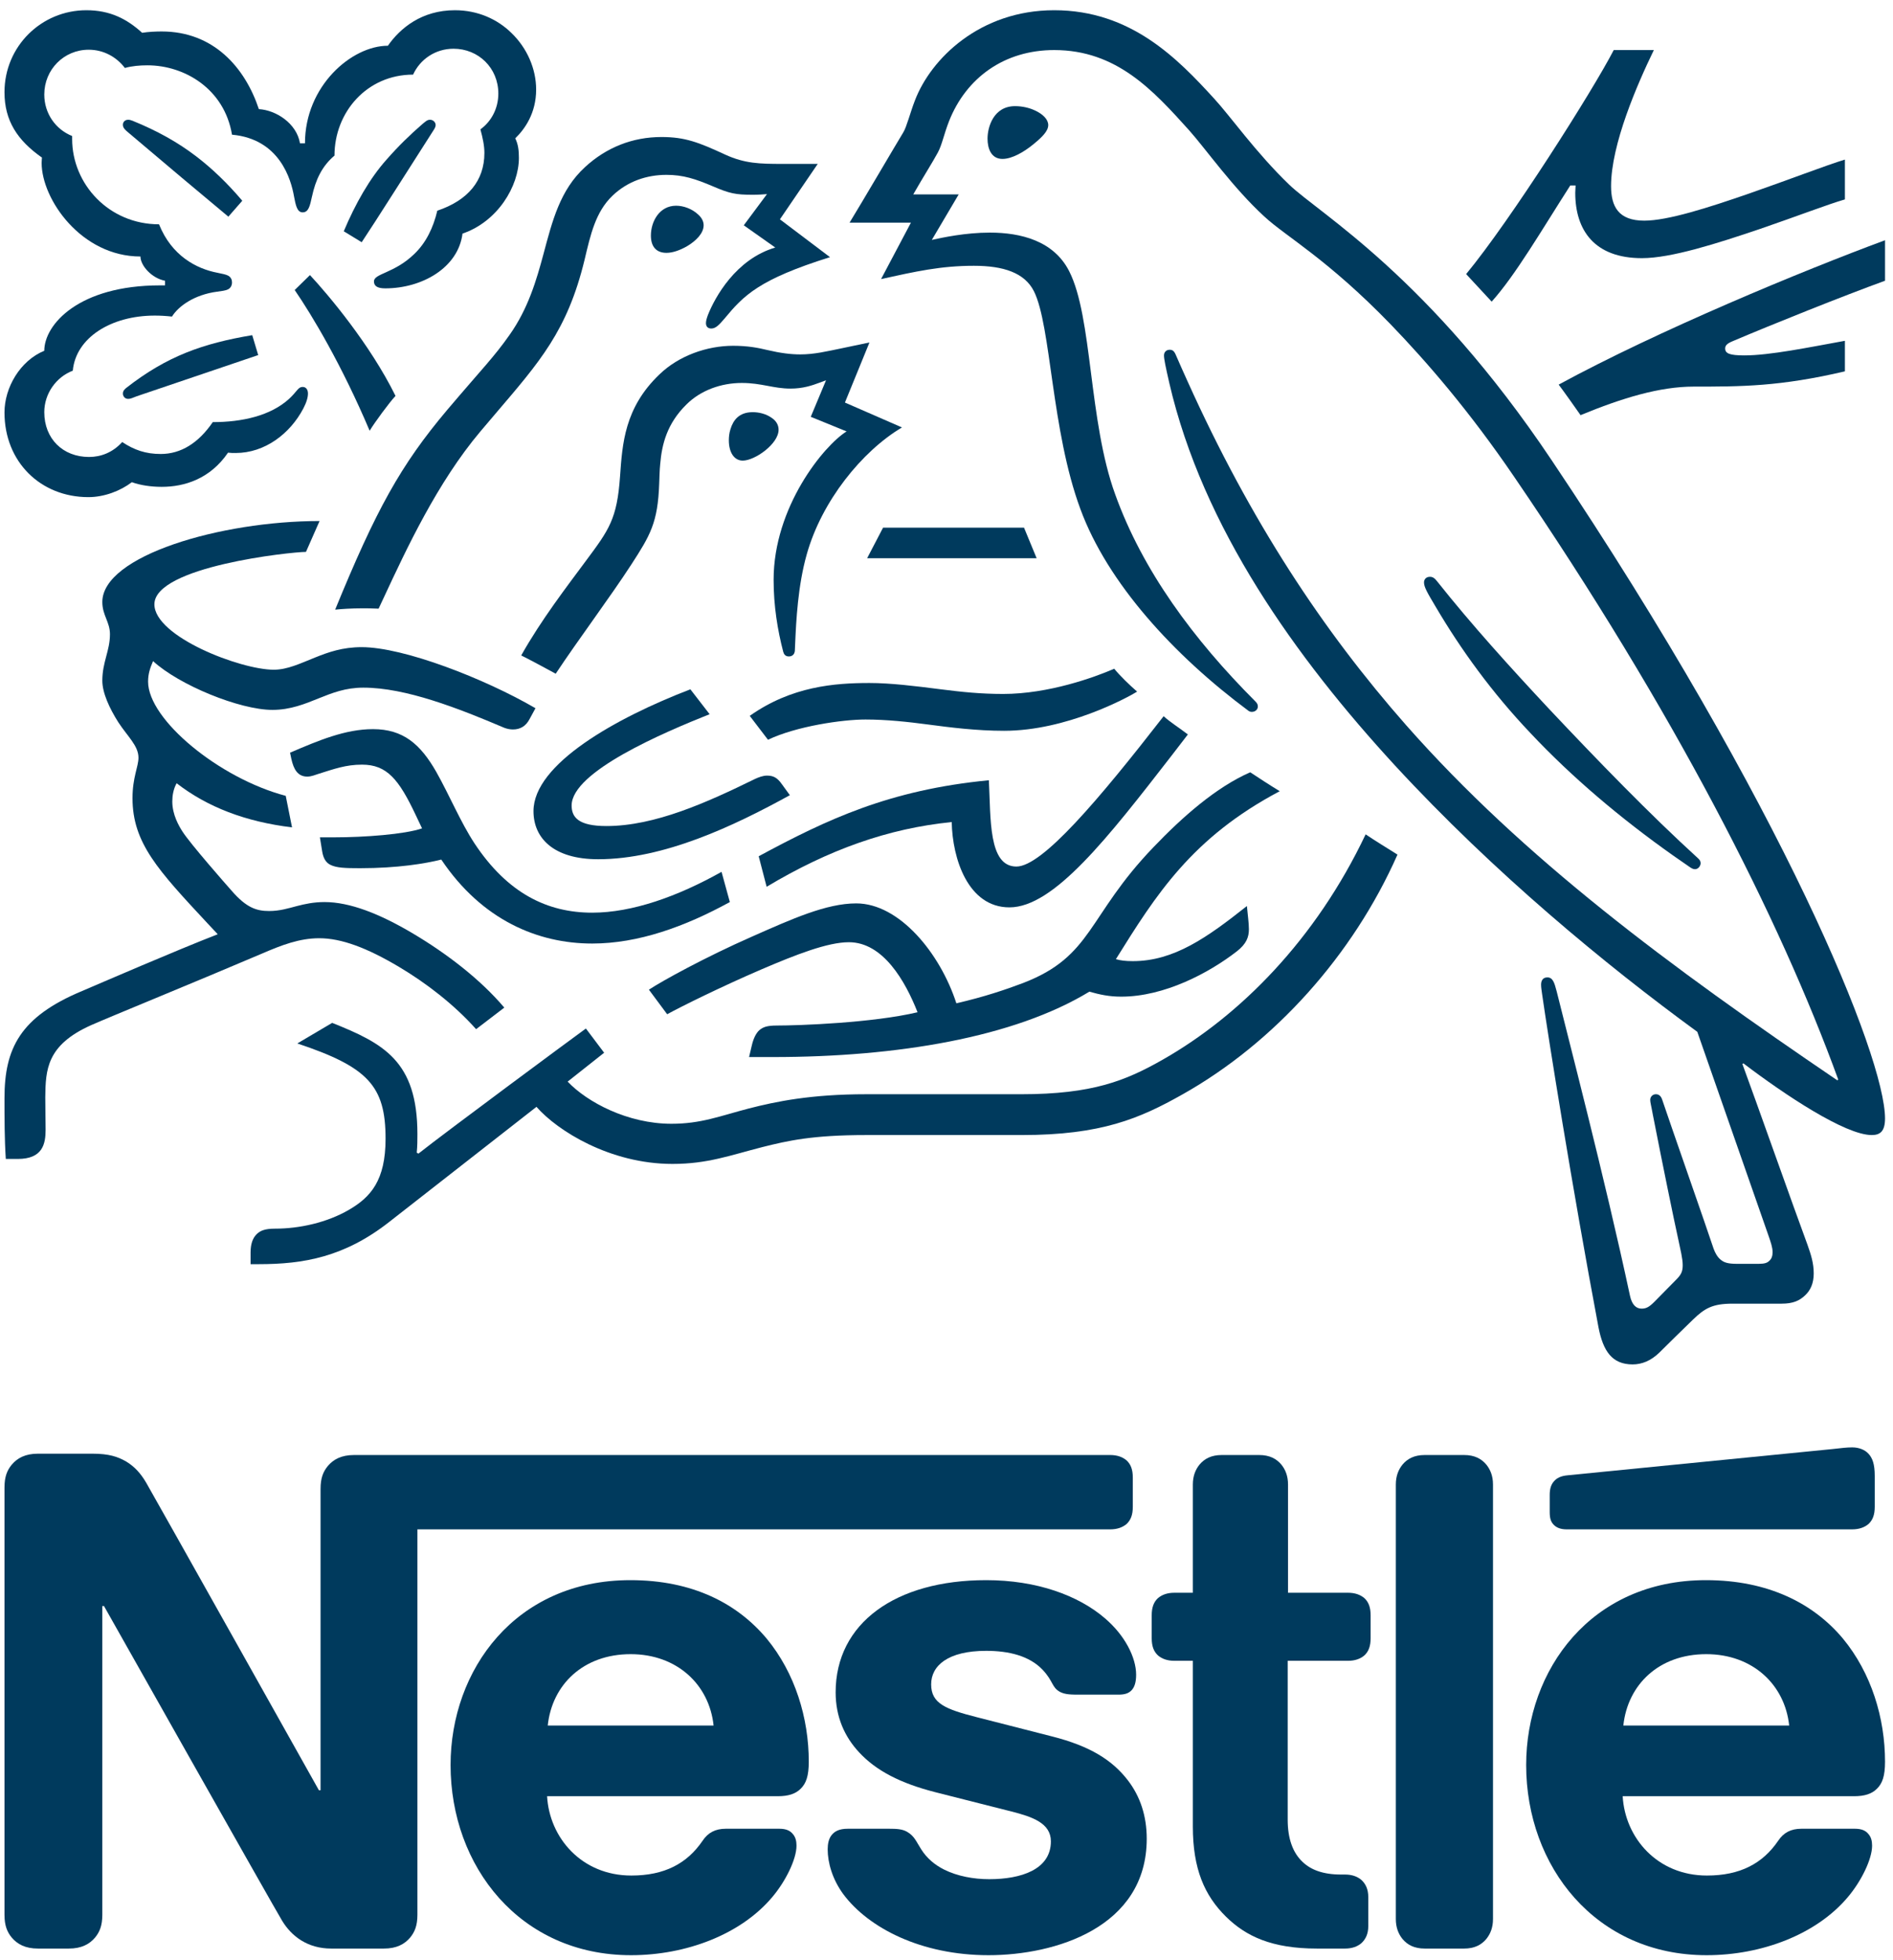 <svg xmlns="http://www.w3.org/2000/svg" xmlns:xlink="http://www.w3.org/1999/xlink" xmlns:serif="http://www.serif.com/" width="100%" height="100%" viewBox="0 0 173 179" xml:space="preserve" style="fill-rule:evenodd;clip-rule:evenodd;stroke-linejoin:round;stroke-miterlimit:2;">    <g transform="matrix(1,0,0,1,-513,-57)">        <g transform="matrix(1,0,0,1,269.246,307.108)">            <g id="nestle" transform="matrix(0.537,0,0,0.537,244.164,-249.273)">                <path d="M264.499,63.864C264.949,64.428 267.884,68.55 268.223,69.058C275.337,66.122 281.715,64.202 287.471,64.202C295.543,64.202 302.146,64.202 313.211,61.606L313.211,56.412C307.001,57.541 300.397,58.896 296.107,58.896C293.566,58.896 292.834,58.558 292.834,57.71C292.834,57.202 293.173,56.864 294.132,56.468C300.905,53.589 313.041,48.734 320.04,46.194L320.04,39.307C305.985,44.5 281.318,54.718 264.499,63.864Z" style="fill:rgb(0,58,93);fill-rule:nonzero;"></path>                <path d="M188.862,112.188C185.477,113.655 177.687,116.478 169.954,116.478C166.116,116.478 162.898,116.139 159.342,115.687C154.94,115.123 150.763,114.614 147.206,114.614C141.28,114.614 133.942,115.179 126.831,120.204L129.935,124.268C134.789,121.954 142.635,120.825 146.529,120.825C150.086,120.825 153.755,121.22 157.141,121.671C160.979,122.18 165.438,122.744 170.123,122.744C180.734,122.744 191.121,117.099 192.758,116.083C191.459,114.953 189.822,113.373 188.862,112.188Z" style="fill:rgb(0,58,93);fill-rule:nonzero;"></path>                <path d="M131.74,71.541C131.74,70.807 131.403,70.073 130.556,69.509C129.595,68.832 128.41,68.55 127.338,68.55C124.967,68.55 124.008,69.961 123.556,71.428C123.331,72.106 123.274,72.783 123.274,73.348C123.274,75.38 124.177,76.791 125.645,76.791C127.677,76.791 131.74,73.969 131.74,71.541Z" style="fill:rgb(0,58,93);fill-rule:nonzero;"></path>                <path d="M195.523,142.559C184.234,154.301 185.251,161.076 173.341,165.648C170.349,166.777 166.68,168.02 161.995,169.092C159.23,160.567 152.287,152.1 144.95,152.1C139.869,152.1 133.998,154.753 127.225,157.745C119.268,161.245 111.986,165.253 109.671,166.777L112.776,170.955C115.146,169.656 121.976,166.27 128.806,163.334C134.733,160.793 140.095,158.705 143.707,158.705C149.52,158.705 153.303,165.31 155.39,170.616C147.771,172.422 135.24,172.875 131.459,172.875C129.707,172.875 129.088,173.156 128.466,173.664C127.903,174.173 127.452,175.076 127.17,176.317L126.717,178.237L130.781,178.237C151.891,178.237 171.816,174.906 184.629,167.116C186.436,167.625 188.015,167.963 190.048,167.963C197.385,167.963 204.949,163.954 209.691,160.285C211.383,158.987 211.78,157.801 211.78,156.503C211.78,155.882 211.723,155.317 211.666,154.753L211.441,152.551C204.667,157.915 199.023,161.922 192.023,161.922C190.782,161.922 189.88,161.81 189.145,161.584C195.975,150.631 202.07,140.922 217.029,133.019C215.448,132.059 213.19,130.591 212.006,129.801C206.191,132.341 200.434,137.422 195.523,142.559Z" style="fill:rgb(0,58,93);fill-rule:nonzero;"></path>                <path d="M283.915,143.914L286.681,145.834C287.076,146.115 287.358,146.285 287.697,146.285C288.261,146.285 288.656,145.72 288.656,145.269C288.656,144.986 288.544,144.704 288.206,144.422C279.965,136.914 271.102,127.768 262.805,118.962C256.314,112.018 249.654,104.679 243.783,97.284C243.387,96.776 243.05,96.55 242.597,96.55C241.921,96.55 241.582,97.001 241.582,97.51C241.582,98.3 242.146,99.26 243.557,101.631C247.846,108.914 253.153,116.252 259.7,123.139C266.756,130.647 275.053,137.647 283.915,143.914Z" style="fill:rgb(0,58,93);fill-rule:nonzero;"></path>                <path d="M120.001,119.921L116.727,115.687C104.084,120.542 90.028,128.39 90.028,136.406C90.028,140.978 93.415,144.591 101.035,144.591C112.211,144.591 124.121,138.946 133.66,133.696L132.305,131.833C131.516,130.704 130.838,130.365 129.766,130.365C129.088,130.365 128.354,130.647 127.735,130.93C119.55,134.938 110.687,138.946 102.446,138.946C97.705,138.946 96.52,137.479 96.52,135.447C96.52,129.688 112.211,123.026 120.001,119.921Z" style="fill:rgb(0,58,93);fill-rule:nonzero;"></path>                <path d="M172.212,145.834C167.414,145.834 167.865,137.647 167.526,131.156C150.593,132.793 139.983,137.817 128.354,144.083L129.707,149.277C140.265,142.954 150.424,139.341 161.205,138.269C161.318,144.479 163.971,152.777 171.026,152.777C178.59,152.777 187.79,140.922 198.57,127.035L201.393,123.365C199.925,122.236 198.29,121.22 197.273,120.26C186.21,134.486 176.614,145.834 172.212,145.834Z" style="fill:rgb(0,58,93);fill-rule:nonzero;"></path>                <path d="M149.52,88.195L146.811,93.389L175.655,93.389L173.51,88.195L149.52,88.195Z" style="fill:rgb(0,58,93);fill-rule:nonzero;"></path>                <path d="M218.665,29.878C212.965,24.403 208.618,18.193 205.852,15.201C199.7,8.483 191.741,0.185 178.646,0.185C166.003,0.185 157.649,8.427 154.94,15.54C154.15,17.572 153.529,20.056 152.964,20.959C151.722,22.992 146.134,32.533 143.82,36.315L154.263,36.315L149.182,45.911C155.109,44.613 159.342,43.653 164.987,43.653C170.011,43.653 173.623,44.839 175.203,48C178.137,53.872 178.137,71.654 183.105,85.034C187.733,97.623 199.023,109.929 211.723,119.357C211.892,119.47 212.061,119.526 212.287,119.526C212.909,119.526 213.303,119.074 213.303,118.623C213.303,118.285 213.19,118.059 212.909,117.776C202.296,107.164 193.661,95.421 189.032,82.55C184.46,70.017 185.194,52.404 181.187,44.557C178.534,39.363 172.888,38.008 167.696,38.008C163.519,38.008 159.624,38.855 157.819,39.25L162.389,31.516L154.657,31.516C156.294,28.637 157.987,25.984 158.834,24.403C159.569,23.048 159.851,21.354 160.754,19.04C163.688,11.645 170.179,6.959 178.646,6.959C189.258,6.959 195.467,13.79 201.619,20.62C204.442,23.782 209.069,30.387 214.432,35.298C218.1,38.686 225.099,42.468 235.881,53.589C242.09,60.025 249.315,68.38 256.935,79.558C284.197,119.47 302.091,154.64 312.081,182.076L311.911,182.188C283.295,162.769 258.515,144.422 238.535,121.785C224.366,105.695 212.061,87.066 201.337,63.299C200.602,61.718 199.982,60.251 199.305,58.726C199.023,58.105 198.741,57.936 198.29,57.936C197.725,57.936 197.329,58.331 197.329,58.896C197.329,59.517 197.612,60.871 198.232,63.582C203.933,88.195 219.738,110.268 236.614,128.615C253.436,146.849 272.457,162.544 288.092,173.947L300.284,208.835C300.566,209.682 300.905,210.585 300.905,211.432C300.905,212.053 300.735,212.562 300.341,212.899C300.002,213.238 299.55,213.408 298.534,213.408L294.866,213.408C293.285,213.408 292.664,213.182 292.099,212.73C291.535,212.278 291.14,211.602 290.858,210.811C289.785,207.536 283.35,189.189 282.109,185.464C281.883,184.786 281.488,184.561 281.036,184.561C280.472,184.561 280.078,185.012 280.078,185.52C280.078,185.971 280.247,186.48 280.529,188.061C282.165,196.415 284.085,205.786 284.874,209.344C285.214,210.98 285.608,212.504 285.608,213.634C285.608,214.649 285.383,215.215 284.536,216.062L280.754,219.899C279.85,220.803 279.343,221.028 278.609,221.028C277.707,221.028 276.972,220.408 276.633,218.827C272.344,198.786 265.853,173.947 264.159,167.061C263.764,165.535 263.482,164.688 262.579,164.688C261.789,164.688 261.506,165.253 261.506,165.931C261.506,166.438 261.62,167.061 261.676,167.512C262.691,174.625 266.813,200.536 271.272,224.191C272.062,228.255 273.586,230.514 277.086,230.514C278.666,230.514 280.189,229.893 281.601,228.537C283.915,226.223 284.593,225.602 287.358,222.892C289.334,220.973 290.687,220.183 294.075,220.183L302.429,220.183C304.404,220.183 305.476,219.674 306.436,218.771C307.341,217.924 307.904,216.738 307.904,215.045C307.904,213.295 307.453,211.884 306.832,210.134C304.686,204.375 297.8,184.899 295.768,179.423L295.937,179.31C302.994,184.673 313.266,191.503 317.781,191.503C319.193,191.503 320.04,190.883 320.04,188.682C320.04,178.294 302.767,135.559 263.313,76.735C242.316,45.404 223.858,34.847 218.665,29.878Z" style="fill:rgb(0,58,93);fill-rule:nonzero;"></path>                <path d="M266.473,29.992L267.377,29.992C267.377,30.387 267.32,30.838 267.32,31.234C267.32,37.613 270.595,42.355 278.666,42.355C283.633,42.355 291.422,39.871 298.759,37.387C304.856,35.298 310.444,33.153 313.211,32.363L313.211,25.588C310.049,26.548 303.614,29.032 296.954,31.347C289.955,33.774 283.068,35.976 279.061,35.976C274.658,35.976 273.416,33.548 273.416,30.105C273.416,22.992 277.875,12.773 280.698,6.959L273.869,6.959C270.313,13.847 256.314,35.919 248.75,45.065L253.096,49.75C257.16,45.234 261.62,37.557 266.473,29.992Z" style="fill:rgb(0,58,93);fill-rule:nonzero;"></path>                <path d="M314.452,258.57C315.636,258.57 316.541,258.231 317.217,257.669C317.951,256.99 318.29,256.086 318.29,254.731L318.29,249.481C318.29,247.449 317.895,246.433 317.217,245.699C316.596,245.021 315.581,244.627 314.452,244.627C313.549,244.627 312.645,244.739 311.122,244.909L266.079,249.369C264.781,249.481 264.159,249.877 263.708,250.385C263.2,250.949 262.974,251.684 262.974,252.7L262.974,255.635C262.974,256.764 263.2,257.271 263.595,257.725C264.103,258.287 264.838,258.57 265.853,258.57L314.452,258.57Z" style="fill:rgb(0,58,93);fill-rule:nonzero;"></path>                <path d="M58.645,204.206C54.863,206.407 50.178,207.424 46.057,207.424C44.308,207.424 43.518,207.763 42.896,208.383C42.219,209.061 41.881,210.077 41.881,211.488L41.881,213.464L43.292,213.464C50.856,213.464 57.855,212.278 65.531,206.238L90.536,186.705C94.092,190.771 103.068,196.415 113.679,196.415C119.662,196.415 123.5,194.947 129.031,193.536C133.321,192.464 137.498,191.503 146.642,191.503L173.114,191.503C186.662,191.503 193.209,188.682 200.434,184.616C216.126,175.811 229.503,160.906 237.067,143.801C235.091,142.559 233.227,141.43 231.647,140.357C223.181,158.197 210.311,171.181 197.103,178.688C190.839,182.246 185.194,184.561 173.002,184.561L146.642,184.561C137.216,184.561 131.289,185.802 126.661,186.987C121.694,188.285 118.533,189.585 113.51,189.585C106.058,189.585 99.172,185.915 95.842,182.415L102.051,177.503L98.947,173.383C97.14,174.681 75.071,190.996 70.442,194.666L70.159,194.496C70.273,193.366 70.273,192.351 70.273,191.335C70.273,178.915 64.515,175.923 55.767,172.422L49.839,175.923C61.862,179.932 64.854,183.149 64.854,192.125C64.854,199.237 62.314,202.061 58.645,204.206Z" style="fill:rgb(0,58,93);fill-rule:nonzero;"></path>                <path d="M53.678,140.865L54.073,143.293C54.242,144.309 54.637,145.156 55.485,145.551C56.5,146.059 57.968,146.115 60.508,146.115C66.942,146.115 71.627,145.325 74.336,144.648C81.279,154.979 90.819,158.93 100.02,158.93C107.865,158.93 115.824,156.051 123.445,151.874L122.033,146.736C114.583,150.914 106.849,153.68 100.02,153.68C92.399,153.68 85.626,150.406 79.981,141.881C77.61,138.269 75.748,133.752 73.49,129.745C70.781,125.002 67.845,122.462 62.708,122.462C58.024,122.462 53.452,124.381 48.598,126.47L48.824,127.542C49.218,129.293 49.895,130.535 51.533,130.535C52.267,130.535 53,130.196 53.395,130.083C56.105,129.236 58.081,128.502 60.846,128.502C65.08,128.502 67.112,130.986 69.99,137.083L71.063,139.341C68.127,140.357 61.241,140.865 56.105,140.865L53.678,140.865Z" style="fill:rgb(0,58,93);fill-rule:nonzero;"></path>                <path d="M171.986,16.5C168.318,16.5 167.3,20.056 167.3,22.032C167.3,23.613 167.865,25.476 169.842,25.476C171.478,25.476 173.51,24.29 175.091,22.992C176.614,21.75 177.631,20.733 177.631,19.718C177.631,18.757 176.727,17.854 175.373,17.233C174.414,16.782 173.228,16.5 171.986,16.5Z" style="fill:rgb(0,58,93);fill-rule:nonzero;"></path>                <path d="M248.411,245.925L241.694,245.925C239.945,245.925 238.759,246.547 237.913,247.563C237.236,248.41 236.785,249.483 236.785,250.953L236.785,324.844C236.785,326.313 237.236,327.387 237.913,328.233C238.759,329.251 239.945,329.871 241.694,329.871L248.411,329.871C250.161,329.871 251.346,329.251 252.192,328.233C252.871,327.387 253.322,326.313 253.322,324.844L253.322,250.953C253.322,249.483 252.871,248.41 252.192,247.563C251.346,246.547 250.161,245.925 248.411,245.925Z" style="fill:rgb(0,58,93);fill-rule:nonzero;"></path>                <path d="M190.951,257.669C191.684,256.99 192.023,256.086 192.023,254.731L192.023,249.764C192.023,248.408 191.684,247.505 190.951,246.828C190.274,246.264 189.371,245.925 188.185,245.925L59.492,245.925C57.346,245.925 55.992,246.659 55.032,247.788C54.242,248.747 53.791,249.819 53.791,251.684L53.791,302.943L53.509,302.943C53.509,302.943 25.456,252.926 24.101,250.611C23.141,248.973 22.069,247.845 20.658,246.998C19.247,246.207 17.78,245.699 14.957,245.699L5.7,245.699C3.555,245.699 2.2,246.433 1.241,247.563C0.451,248.521 0,249.595 0,251.457L0,324.112C0,325.976 0.451,327.048 1.241,328.009C2.2,329.137 3.555,329.871 5.7,329.871L10.949,329.871C13.094,329.871 14.449,329.137 15.408,328.009C16.198,327.048 16.65,325.976 16.65,324.112L16.65,271.611L16.932,271.611C16.932,271.611 46.057,323.21 47.243,325.129C48.88,327.838 51.646,329.871 55.597,329.871L64.572,329.871C66.717,329.871 68.072,329.137 69.031,328.009C69.821,327.048 70.273,325.976 70.273,324.112L70.273,258.57L188.185,258.57C189.371,258.57 190.274,258.231 190.951,257.669Z" style="fill:rgb(0,58,93);fill-rule:nonzero;"></path>                <path d="M92.455,291.935C93.189,284.99 98.494,279.797 106.567,279.797C114.468,279.797 119.945,284.99 120.678,291.935L92.455,291.935ZM106.511,267.208C86.924,267.208 75.917,282.506 75.917,298.652C75.917,315.87 87.713,331 106.623,331C116.05,331 125.306,327.443 130.612,321.178C132.926,318.468 134.789,314.686 134.789,312.37C134.789,311.58 134.62,310.902 134.169,310.395C133.717,309.83 133.039,309.49 131.854,309.49L122.767,309.49C120.96,309.49 119.718,310.168 118.815,311.523C116.162,315.419 112.325,317.451 106.679,317.451C98.212,317.451 92.738,311.016 92.343,303.959L131.628,303.959C133.378,303.959 134.62,303.563 135.466,302.718C136.425,301.813 136.878,300.516 136.878,298.087C136.878,290.692 134.563,283.015 129.707,277.144C124.741,271.216 117.178,267.208 106.511,267.208Z" style="fill:rgb(0,58,93);fill-rule:nonzero;"></path>                <path d="M32.68,25.081C29.52,22.653 25.964,20.677 21.787,18.983C21.504,18.871 21.278,18.814 21.053,18.814C20.432,18.814 20.15,19.266 20.15,19.661C20.15,19.999 20.263,20.282 20.771,20.733C25.682,24.911 35.164,32.871 38.099,35.298L40.469,32.589C37.93,29.597 35.334,27.113 32.68,25.081Z" style="fill:rgb(0,58,93);fill-rule:nonzero;"></path>                <path d="M2.257,195.568C6.49,195.568 6.998,193.028 6.998,190.601C6.998,188.963 6.942,187.101 6.942,185.067C6.998,180.383 7.167,176.204 14.732,172.818C17.78,171.463 32.737,165.366 43.857,160.624C47.13,159.213 50.178,158.027 53.565,158.027C57.346,158.027 61.693,159.664 67.112,162.882C71.683,165.592 76.482,169.262 80.263,173.496L85.061,169.826C80.94,164.971 75.239,160.624 69.539,157.237C63.837,153.85 58.758,151.874 54.468,151.874C52.605,151.874 51.082,152.213 49.783,152.551C48.259,152.947 46.847,153.398 45.042,153.398C42.954,153.398 41.204,152.891 38.664,149.954C37.704,148.882 31.608,141.938 30.309,139.906C29.688,138.946 28.559,137.026 28.559,134.768C28.559,133.809 28.73,132.68 29.294,131.664C34.544,135.729 41.034,138.212 48.936,139.172L47.864,133.809C36.519,130.817 24.439,120.825 24.439,114.389C24.439,113.035 24.779,112.074 25.286,110.889C29.688,114.953 40.019,119.188 45.606,119.188C48.654,119.188 51.138,118.172 53.509,117.211C55.767,116.309 58.024,115.405 61.072,115.405C68.297,115.405 77.216,118.905 85.061,122.236C85.513,122.405 86.02,122.518 86.529,122.518C87.771,122.518 88.73,121.954 89.351,120.768L90.366,118.905C81.731,113.881 67.959,108.518 60.79,108.518C57.516,108.518 55.146,109.365 52.888,110.268C50.347,111.284 48.147,112.357 45.832,112.357C40.131,112.357 25.512,106.711 25.512,101.235C25.512,94.8 48.768,92.316 51.307,92.316L53.621,87.066C36.744,87.066 16.65,92.994 16.65,100.84C16.65,103.099 17.949,104.227 17.949,106.316C17.949,109.139 16.65,111.059 16.65,114.22C16.65,116.309 17.892,118.962 19.36,121.276C20.94,123.703 22.802,125.284 22.802,127.317C22.802,128.841 21.787,130.647 21.787,134.204C21.787,141.825 26.133,146.455 34.6,155.543L36.293,157.35C29.294,160.06 16.255,165.705 13.208,167.003C2.652,171.406 0,176.77 0,185.237C0,188.512 0,192.237 0.224,195.568L2.257,195.568Z" style="fill:rgb(0,58,93);fill-rule:nonzero;"></path>                <path d="M275.505,291.935C276.239,284.99 281.545,279.797 289.616,279.797C297.518,279.797 302.994,284.99 303.727,291.935L275.505,291.935ZM289.56,267.208C269.973,267.208 258.967,282.506 258.967,298.652C258.967,315.87 270.763,331 289.673,331C299.098,331 308.355,327.443 313.661,321.178C315.975,318.468 317.839,314.686 317.839,312.37C317.839,311.58 317.669,310.902 317.217,310.395C316.766,309.83 316.09,309.49 314.903,309.49L305.815,309.49C304.009,309.49 302.767,310.168 301.865,311.523C299.212,315.419 295.373,317.451 289.728,317.451C281.262,317.451 275.787,311.016 275.392,303.959L314.79,303.959C316.541,303.959 317.781,303.563 318.629,302.718C319.589,301.813 320.04,300.516 320.04,298.087C320.04,290.692 317.725,283.015 312.872,277.144C307.904,271.216 300.227,267.208 289.56,267.208Z" style="fill:rgb(0,58,93);fill-rule:nonzero;"></path>                <path d="M142.635,57.653C139.869,58.219 137.837,58.726 135.41,58.726C133.83,58.726 132.023,58.5 129.879,57.992C128.24,57.597 126.491,57.258 124.008,57.258C119.55,57.258 114.751,58.952 111.478,62.114C105.493,67.816 105.155,73.969 104.76,79.445C104.253,86.728 102.897,88.534 98.947,93.841C95.73,98.187 91.326,103.889 87.94,109.929C89.012,110.438 92.568,112.357 93.809,113.035C97.705,107.164 103.124,99.937 106.679,94.461C109.897,89.493 111.196,87.348 111.422,80.687C111.478,79.558 111.478,78.485 111.591,77.413C111.872,73.969 112.776,70.469 116.05,67.25C118.477,64.824 121.976,63.582 125.476,63.582C128.863,63.582 130.838,64.541 133.773,64.541C135.861,64.541 137.385,64.033 138.739,63.525L139.813,63.13L137.216,69.34L143.313,71.824C139.418,74.251 130.894,84.695 130.894,97.059C130.894,101.518 131.572,105.639 132.531,109.309C132.644,109.703 132.87,110.099 133.491,110.099C134.055,110.099 134.451,109.76 134.507,109.139L134.563,107.841C134.733,104.058 135.015,98.075 136.539,92.711C139.079,83.679 145.908,75.211 152.738,71.146L143.03,66.912L147.206,56.694L142.635,57.653Z" style="fill:rgb(0,58,93);fill-rule:nonzero;"></path>                <path d="M178.307,293.797L165.495,290.523C160.189,289.168 157.705,288.209 157.705,284.935C157.705,281.772 160.528,279.232 167.075,279.232C170.914,279.232 174.414,280.079 176.67,282.45C178.534,284.427 178.195,285.442 179.663,286.232C180.565,286.684 181.581,286.684 183.162,286.684L189.54,286.684C190.556,286.684 191.291,286.515 191.854,285.894C192.306,285.386 192.589,284.595 192.589,283.297C192.589,280.361 190.669,276.579 187.283,273.699C182.766,269.805 175.655,267.208 167.075,267.208C151.609,267.208 141.45,274.547 141.45,286.289C141.45,290.467 142.974,293.854 145.457,296.508C148.336,299.612 152.456,301.757 158.44,303.282L171.365,306.556C174.921,307.459 178.082,308.531 178.082,311.636C178.082,316.435 173.002,318.071 167.583,318.071C164.93,318.071 162.165,317.564 159.907,316.435C158.326,315.645 156.972,314.516 156.011,312.991C155.166,311.693 154.883,310.733 153.585,309.999C152.795,309.548 151.835,309.49 150.537,309.49L143.538,309.49C142.015,309.49 141.28,309.943 140.772,310.564C140.265,311.185 140.095,312.088 140.095,312.991C140.095,315.249 140.885,318.071 142.748,320.613C147.038,326.37 156.011,331 167.47,331C178.759,331 194.393,326.314 194.393,311.185C194.393,307.289 193.265,303.959 191.177,301.249C188.524,297.806 184.743,295.435 178.307,293.797Z" style="fill:rgb(0,58,93);fill-rule:nonzero;"></path>                <path d="M228.656,269.353L218.44,269.353L218.44,250.949C218.44,249.481 217.988,248.408 217.311,247.563C216.465,246.546 215.279,245.925 213.529,245.925L207.151,245.925C205.401,245.925 204.216,246.546 203.369,247.563C202.692,248.408 202.24,249.481 202.24,250.949L202.24,269.353L199.079,269.353C197.893,269.353 196.991,269.691 196.314,270.256C195.58,270.934 195.241,271.837 195.241,273.191L195.241,277.087C195.241,278.442 195.58,279.346 196.314,280.022C196.991,280.587 197.893,280.926 199.079,280.926L202.24,280.926L202.24,309.097C202.24,316.322 204.216,320.838 207.884,324.451C211.271,327.782 215.674,329.871 223.35,329.871L228.148,329.871C229.333,329.871 230.236,329.532 230.913,328.968C231.647,328.291 232.098,327.387 232.098,326.032L232.098,321.121C232.098,319.766 231.647,318.862 230.913,318.185C230.236,317.62 229.333,317.281 228.148,317.281L227.471,317.281C224.423,317.281 222.335,316.491 220.923,315.137C219.229,313.556 218.383,311.129 218.383,307.967L218.383,280.926L228.656,280.926C229.842,280.926 230.745,280.587 231.422,280.022C232.156,279.346 232.495,278.442 232.495,277.087L232.495,273.191C232.495,271.837 232.156,270.934 231.422,270.256C230.745,269.691 229.842,269.353 228.656,269.353Z" style="fill:rgb(0,58,93);fill-rule:nonzero;"></path>                <path d="M75.353,68.154C67.394,77.582 63.217,85.203 56.275,102.139C57.403,102.026 59.04,101.913 60.846,101.913C61.749,101.913 62.484,101.913 63.669,101.97L64.515,100.164C68.41,91.809 73.659,80.518 80.996,71.824L83.537,68.832C91.1,59.968 95.786,54.718 98.721,42.637C99.737,38.347 100.584,34.508 103.463,31.742C106.058,29.258 109.333,28.186 112.663,28.186C115.485,28.186 117.573,28.863 120.621,30.161C123.387,31.347 124.404,31.573 127.338,31.573C128.354,31.573 129.088,31.516 129.766,31.459L125.815,36.766L131.176,40.548C124.46,42.525 120.904,49.017 119.718,52.009C119.492,52.629 119.38,53.025 119.38,53.419C119.38,53.872 119.606,54.323 120.283,54.323C121.017,54.323 121.582,53.759 122.541,52.629C125.815,48.678 128.41,45.968 140.49,42.186L131.967,35.75L138.402,26.323L132.363,26.323C128.524,26.323 125.984,26.266 122.654,24.742C118.138,22.653 115.824,21.75 111.816,21.75C106.905,21.75 102.446,23.5 98.777,26.886C94.544,30.782 93.245,35.976 91.721,41.678C90.536,46.082 89.124,50.936 85.964,55.395C83.31,59.178 81.392,61.041 75.353,68.154Z" style="fill:rgb(0,58,93);fill-rule:nonzero;"></path>                <path d="M49.388,47.775C52.38,52.122 57.403,60.533 62.145,71.71C62.991,70.3 65.531,66.856 66.548,65.783C62.201,56.977 55.089,48.565 51.985,45.234L49.388,47.775Z" style="fill:rgb(0,58,93);fill-rule:nonzero;"></path>                <path d="M116.162,40.323C117.686,39.419 118.985,38.121 118.985,36.766C118.985,36.145 118.703,35.524 118.082,34.959C117.009,33.943 115.542,33.435 114.3,33.435C111.478,33.435 110.01,36.089 110.01,38.516C110.01,40.379 110.913,41.452 112.663,41.452C113.735,41.452 114.978,41 116.162,40.323Z" style="fill:rgb(0,58,93);fill-rule:nonzero;"></path>                <path d="M20.15,65.388C20.15,65.783 20.432,66.291 21.053,66.291C21.448,66.291 21.787,66.122 22.521,65.839L43.179,58.839L42.163,55.452C33.753,56.864 27.656,59.009 20.714,64.428C20.319,64.767 20.15,64.993 20.15,65.388Z" style="fill:rgb(0,58,93);fill-rule:nonzero;"></path>                <path d="M26.471,46.984C12.643,46.984 6.773,53.645 6.773,58.105C2.652,59.799 0,64.372 0,68.606C0,77.017 6.152,83.001 14.28,83.001C16.989,83.001 19.755,81.929 21.674,80.46C23.085,80.969 24.891,81.251 26.754,81.251C30.649,81.251 34.995,79.896 38.043,75.437C38.494,75.493 38.89,75.493 39.341,75.493C44.308,75.493 48.598,72.219 50.856,67.928C51.42,66.856 51.646,66.009 51.646,65.388C51.646,64.767 51.363,64.259 50.743,64.259C49.952,64.259 49.839,64.993 48.428,66.291C45.268,69.17 40.414,70.243 35.446,70.243C33.019,73.799 30.027,75.663 26.584,75.663C24.045,75.663 22.069,74.985 20.036,73.63C18.4,75.437 16.368,76.17 14.393,76.17C9.933,76.17 6.773,73.066 6.773,68.55C6.773,65.388 8.804,62.565 11.626,61.493C12.135,55.904 18.117,52.122 25.569,52.122C26.528,52.122 27.488,52.177 28.503,52.291C29.632,50.484 32.341,48.565 36.18,48.057C36.97,47.944 37.591,47.888 38.043,47.661C38.494,47.436 38.72,46.984 38.72,46.476C38.72,46.024 38.55,45.629 38.099,45.347C37.704,45.121 37.026,45.009 36.237,44.839C32.68,44.162 28.447,41.959 26.302,36.597C17.78,36.597 11.514,29.766 11.514,22.089L11.514,21.581C8.691,20.451 6.773,17.741 6.773,14.523C6.773,10.29 10.103,6.902 14.336,6.902C16.876,6.902 19.078,8.144 20.489,10.007C21.674,9.668 23.029,9.556 24.327,9.556C30.649,9.556 37.422,13.564 38.72,21.354C46.847,22.089 48.768,28.976 49.275,31.855C49.557,33.323 49.783,34.565 50.743,34.565C51.759,34.565 51.985,33.435 52.323,31.911C52.944,29.032 54.017,26.718 56.161,24.911C56.161,17.516 61.693,11.136 69.539,11.136C70.724,8.54 73.321,6.733 76.425,6.733C80.658,6.733 84.045,10.007 84.045,14.354C84.045,16.894 82.86,19.096 80.996,20.451C81.392,21.919 81.674,23.217 81.674,24.459C81.674,29.202 78.852,32.533 73.659,34.282C72.982,37.161 71.74,39.758 69.708,41.678C66.322,44.952 62.879,44.952 62.879,46.307C62.879,47.041 63.386,47.492 64.797,47.492C71.063,47.492 77.216,43.992 77.949,38.177C83.932,36.145 87.545,30.105 87.545,25.307C87.545,24.064 87.431,22.992 86.924,21.975C88.561,20.395 90.48,17.685 90.48,13.677C90.48,10.177 88.956,6.62 86.246,4.023C83.876,1.709 80.546,0.185 76.65,0.185C71.007,0.185 67.337,3.233 65.249,6.225C59.096,6.225 51.138,13.056 51.138,22.822L50.291,22.822C49.726,19.435 46.227,17.177 43.292,17.007C40.922,9.894 35.559,3.797 26.754,3.797C25.738,3.797 24.496,3.854 23.424,4.023C20.827,1.652 17.949,0.185 13.941,0.185C6.265,0.185 0,6.337 0,14.128C0,18.983 2.2,22.314 6.377,25.25C6.377,25.25 6.321,25.871 6.321,26.153C6.321,32.363 13.094,42.073 23.141,42.073C23.141,43.653 25.116,45.799 27.318,46.194L27.318,46.984L26.471,46.984Z" style="fill:rgb(0,58,93);fill-rule:nonzero;"></path>                <path d="M73.377,19.718C73.377,19.266 72.982,18.814 72.418,18.814C71.909,18.814 71.627,19.152 71.119,19.548C68.974,21.411 67.055,23.274 65.024,25.588C62.145,28.806 59.717,33.096 57.741,37.783L60.79,39.645C62.879,36.541 69.595,25.927 73.038,20.564C73.264,20.225 73.377,19.943 73.377,19.718Z" style="fill:rgb(0,58,93);fill-rule:nonzero;"></path>            </g>        </g>    </g></svg>